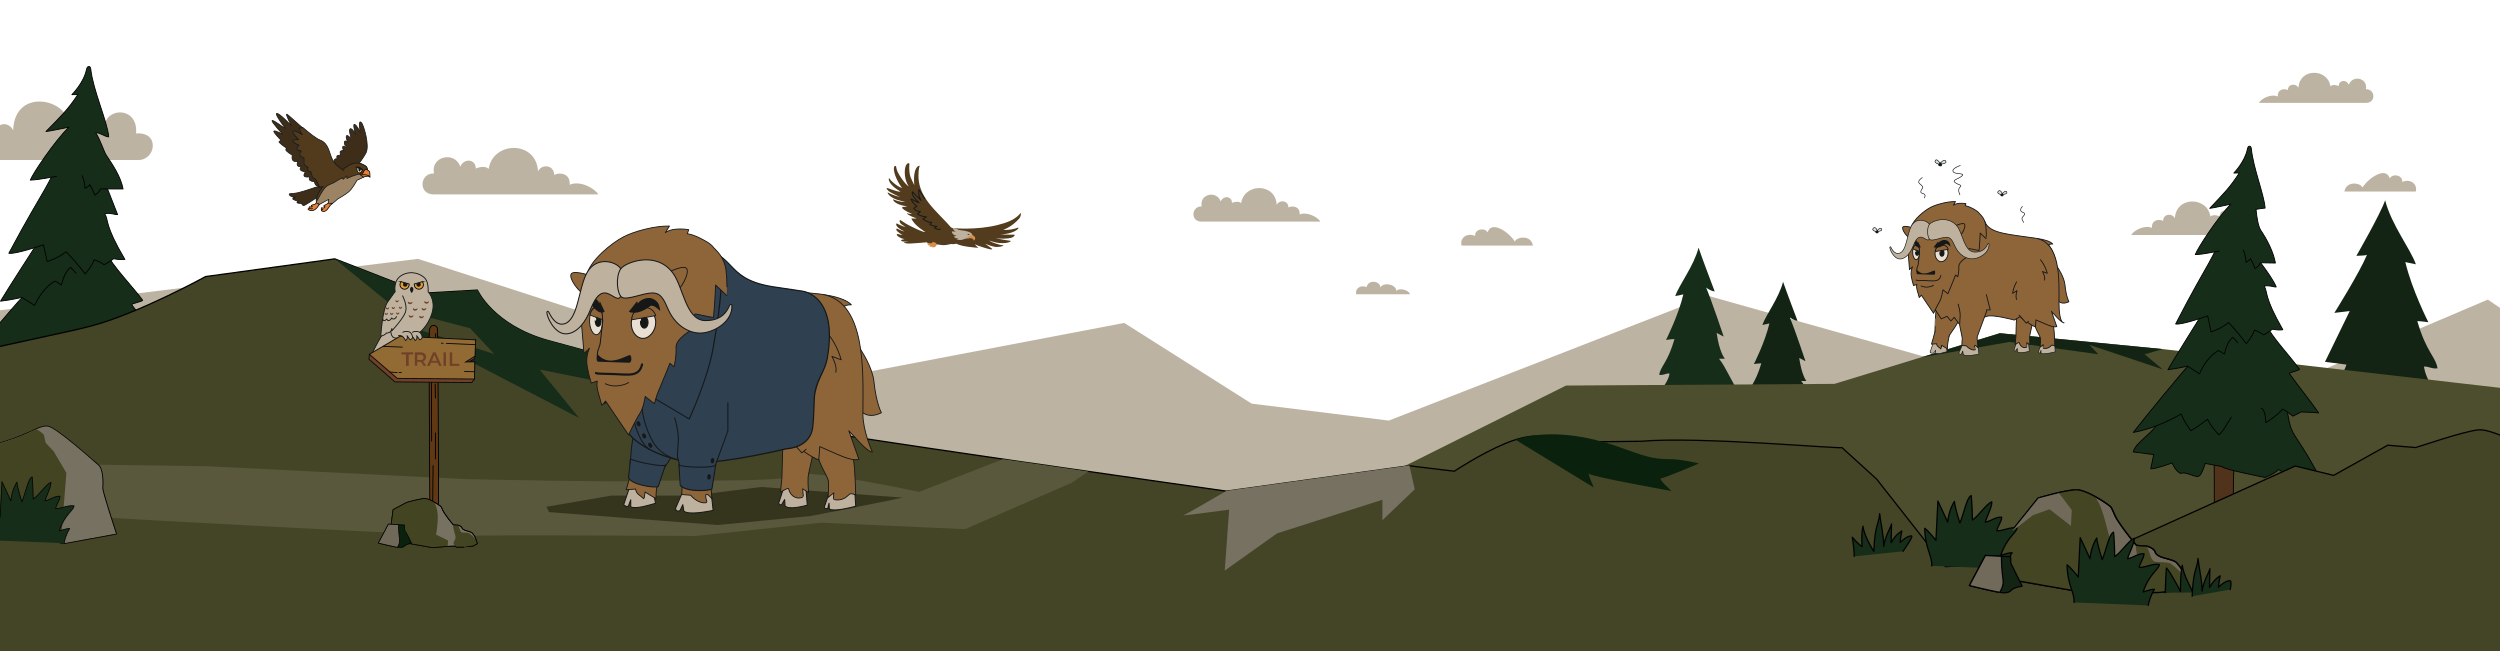 <svg viewBox="0 0 1920 500" version="1.1" xmlns="http://www.w3.org/2000/svg" id="Layer_1">
  
  <defs>
    <style>
      .st0 {
        fill: #767061;
      }

      .st0, .st1, .st2 {
        display: none;
      }

      .st3, .st4, .st5, .st6, .st7, .st1, .st2, .st8, .st9, .st10, .st11, .st12, .st13, .st14, .st15, .st16, .st17, .st18, .st19, .st20, .st21, .st22, .st23, .st24, .st25, .st26, .st27, .st28, .st29, .st30, .st31, .st32, .st33, .st34, .st35, .st36, .st37, .st38, .st39 {
        stroke-linecap: round;
        stroke-linejoin: round;
      }

      .st3, .st8, .st9, .st10, .st12, .st13, .st14, .st40, .st18, .st19, .st23, .st24, .st25, .st26, .st27, .st29, .st30, .st31, .st32, .st36, .st37 {
        stroke: #161818;
      }

      .st3, .st41, .st36, .st37 {
        fill: #e9dfd3;
      }

      .st3, .st32 {
        stroke-width: .7px;
      }

      .st4, .st5 {
        fill: #51331b;
      }

      .st4, .st5, .st7, .st42, .st1, .st2, .st11, .st17, .st33, .st35, .st39 {
        stroke: #020202;
      }

      .st4, .st1, .st33 {
        stroke-width: .7px;
      }

      .st5, .st2, .st39 {
        stroke-width: .7px;
      }

      .st43 {
        fill: #010101;
      }

      .st6 {
        fill: #706959;
      }

      .st6, .st15, .st16, .st20, .st21, .st34 {
        stroke: #010101;
      }

      .st6, .st15, .st16, .st21, .st34 {
        stroke-width: .6px;
      }

      .st7, .st11, .st12, .st17, .st19, .st20, .st35 {
        stroke-width: 1px;
      }

      .st7, .st44 {
        fill: #716a5a;
      }

      .st45 {
        fill: #613814;
      }

      .st42, .st8, .st14, .st46, .st47, .st18, .st38 {
        stroke-width: .6px;
      }

      .st42, .st40, .st46, .st47, .st48, .st49, .st50, .st51 {
        stroke-miterlimit: 10;
      }

      .st42, .st17, .st21, .st22, .st49, .st28, .st29, .st30, .st31, .st32 {
        fill: none;
      }

      .st52 {
        fill: #523c1d;
      }

      .st1, .st2, .st11, .st53 {
        fill: #132415;
      }

      .st54, .st40 {
        fill: #2f4051;
      }

      .st55 {
        fill: #59583d;
      }

      .st8 {
        fill: #9b8364;
      }

      .st56 {
        fill: #4d4e2d;
      }

      .st9, .st10, .st12, .st57 {
        fill: #161818;
      }

      .st9, .st40, .st26, .st30, .st36 {
        stroke-width: .8px;
      }

      .st10 {
        stroke-width: .9px;
      }

      .st13 {
        fill: #d7e0e2;
      }

      .st13, .st24, .st31 {
        stroke-width: .5px;
      }

      .st14 {
        fill: #3d2d19;
      }

      .st58 {
        fill: #444523;
      }

      .st59, .st16 {
        fill: #777162;
      }

      .st46, .st48, .st38 {
        stroke: #0a0802;
      }

      .st46, .st38 {
        fill: #e57f38;
      }

      .st47 {
        fill: #fae1bd;
      }

      .st47, .st49, .st50, .st51 {
        stroke: #0a0a0a;
      }

      .st15, .st60, .st33, .st35, .st39 {
        fill: #162d1a;
      }

      .st48 {
        fill: #e29d39;
      }

      .st48, .st22, .st49, .st23, .st50, .st51 {
        stroke-width: .7px;
      }

      .st61, .st34 {
        fill: #09210d;
      }

      .st62 {
        fill: #bdb3a3;
      }

      .st63, .st50 {
        fill: #704028;
      }

      .st18, .st19 {
        fill: #523b1c;
      }

      .st20 {
        fill: #444526;
      }

      .st22 {
        stroke: #000;
      }

      .st64 {
        fill: #35351e;
      }

      .st65 {
        fill: #434421;
      }

      .st23, .st24, .st25, .st26 {
        fill: #beb19e;
      }

      .st25 {
        stroke-width: .8px;
      }

      .st27 {
        fill: #8e6539;
        stroke-width: .7px;
      }

      .st28 {
        stroke: #171919;
        stroke-width: .8px;
      }

      .st51 {
        fill: #916b33;
      }

      .st66 {
        fill: #d68e4a;
      }

      .st29 {
        stroke-width: 1.7px;
      }

      .st67 {
        fill: #beb19f;
      }

      .st68 {
        fill: #0f0f0f;
      }

      .st37 {
        stroke-width: .7px;
      }
    </style>
  </defs>
  <rect height="414.1" width="2020.7" y="-16.7" x="-112" class="st0" id="DARK"></rect>
  <polygon points="2119.6 370.8 1910.6 230.1 1745.5 300.4 1520.2 285.8 1312.2 227.3 1066.6 323 961.3 310 863.4 248 618.1 294.8 321 198.8 -210.5 264.2 -205.6 392.3 1472.2 381.4 2230.7 482.1 2119.6 370.8" class="st62" id="MOUNTAIN"></polygon>
  <path d="M1636.8,180.5h91.3c8.6,0,7.9-11.8-.2-11.7,2-9.5-11.5-12.6-14.6-3.8-2.3-5.1-8.8-3.8-8.6,1.1-1.8-.7-5.1-1.6-7.1.2-2.3-15.5-26.4-15.8-27.3,1.3-2.2-4.2-9-3.4-9,2-3.3-1.6-9.1-.7-8.6,5.4-5.4-2.4-13.6,1.6-15.9,5.4Z" class="st62"></path>
  <path d="M1735,79h82.2c7.8,0,7.1-10.7-.2-10.5,1.8-8.6-10.3-11.3-13.1-3.4-2.1-4.6-7.9-3.4-7.7,1-1.6-.7-4.6-1.5-6.4.2-2.1-13.9-23.8-14.2-24.6,1.1-2-3.7-8.1-3.1-8.1,1.8-2.9-1.5-8.2-.7-7.7,4.9-5-2.2-12.4,1.3-14.5,4.8Z" class="st62"></path>
  <path d="M1014,170.2h-91.3c-8.6,0-7.9-11.8.2-11.7-2-9.5,11.5-12.6,14.6-3.8,2.3-5.1,8.8-3.8,8.6,1.1,1.8-.7,5.1-1.6,7.1.2,2.3-15.5,26.4-15.8,27.3,1.3,2.2-4.2,9-3.4,9,2,3.3-1.6,9.1-.7,8.6,5.4,5.3-2.3,13.6,1.7,15.9,5.4Z" class="st62"></path>
  <path d="M459.6,149.3h-126.6c-11.9,0-10.9-16.4.3-16.1-2.8-13.1,15.9-17.5,20.2-5.3,3.3-7.1,12.1-5.3,11.9,1.5,2.5-1,7.1-2.3,9.9.3,3.3-21.5,36.6-22,37.9,1.8,3-5.9,12.4-4.8,12.4,2.8,4.5-2.3,12.6-1,11.9,7.6,7.5-3.4,18.8,2.2,22.1,7.5Z" class="st62"></path>
  <path d="M1122.5,188.6h54.8c-1.5-8.6-12.6-6.7-13.9-3.1-4.6-7.4-18.2-16.5-20.9-7-2.3-4.1-10.1-2.6-9.6,2.7-6.4-2.8-12.1,1.8-10.4,7.4Z" class="st62"></path>
  <path d="M1041.6,226h41.3c-1.4-4-9.5-5-10.5-2.3.3-5.1-9.6-7.5-12.4-2.9.5-4.6-8.8-6.9-10.5-.3-4.7-2.1-9.1,1.4-7.9,5.5Z" class="st62"></path>
  <path d="M1855.3,147.1h-54.8c1.5-8.6,12.6-6.7,13.9-3.1,4.6-7.4,18.2-16.5,20.9-7,2.3-4.1,10.1-2.6,9.6,2.7,6.3-2.8,12,1.8,10.4,7.4Z" class="st62"></path>
  <path d="M-46,122.9H106.3c13.4,0,16.7-21.9-1.8-20.4,1.8-20.8-23-20.4-24.4-5.4-2.5-10.9-16-7-13.5,1.8-3.6-6.2-8.8-9.1-13.5-1.8.4-21.2-41.9-30.6-43,2.9-4.7-8.8-16-4-13.5,5.1-4.3-5.9-17.5-2.2-14.6,8.8-9.4-6.3-26.1,2.8-27.9,9Z" class="st62"></path>
  <path d="M1348.2,338.4h-8.3c3.3,10.8,9,13.4,21.6,25.9-5.6,1.3-14,.8-14,.8.7,3.8,13.5,16.1,19.5,21-2.4,1.6-13.1,1.2-13.1,1.2l5.9,5.7c-13.6.1-40.5-10.8-41.2-15.7-.1,2.4-2.2,6.2-2.2,6.2l-4.1-4-1.7,4.6-7.6-7.8-2.1,6.7s-3.2-3.7-7.1-5.9c-1.2,2.5-2.4,6.2-3.2,7.5-2.2-1.5-5.2-5.7-7.1-6.1-1.9-.3-19.6,10.8-24.8,9.9,1.1-3.3,9.8-14.1,13.5-21.8-4.2,1.7-8.6,1.5-8.6,1.5.7-4,13.6-14.7,17.4-28.4-2.9,2-6.2,2.4-8,2.2,1.2-2,3.4-7.2,3.8-8.7-3.3,2-9.8,3.4-12.8,2.9,9.2-7.6,15.2-15.3,22.2-34.8-4.5.7-7.9,5.6-13.5,4.6.8-5.7,8.4-10.9,9.5-19.1-3.6,0-4.1,1.5-7.9,1.1.9-6.6,6.6-9.5,11.7-27.5-3.2.1-6.5.7-6.5.7,0,0,9.6-19,13.3-35-2,.4-6.2,1.3-6.2,1.3,3-8.8,14.3-23.1,17.9-37.2,2.6,7.9,12.4,33.6,12.4,33.6-2.6-.1-6.2-2.5-6.6-3,4.5,10.8,13.5,37.7,13.5,37.7l-5.4-2.8c2.1,15.1,6.3,19.8,6.3,19.8h-4.5c5.6,7,6.6,12.2,18.3,31.2l-8.3.9c.1.1,7.4,14.9,18.1,30.8Z" class="st60" id="_x35_"></path>
  <path d="M1408.3,348.4h-7.4c2.9,9.7,8,11.9,19.3,23.1-5,1.2-12.5.7-12.5.7.6,3.4,12,14.4,17.4,18.7-2.1,1.4-11.7,1.1-11.7,1.1l5.2,5.1c-12.1.1-36-9.7-36.6-14-.1,2.1-2,5.4-2,5.4l-3.7-3.5-1.5,4.1-6.8-6.9-1.9,6s-2.8-3.3-6.4-5.2c-1.1,2.2-2.1,5.4-2.8,6.7-2-1.3-4.6-5.1-6.4-5.3-1.7-.2-17.5,9.7-22.1,8.8.9-2.9,8.7-12.6,12-19.4-3.8,1.5-7.6,1.3-7.6,1.3.6-3.5,12.1-13.1,15.4-25.3-2.6,1.8-5.4,2.1-7.2,2,1.1-1.8,3.1-6.5,3.4-7.8-2.9,1.8-8.7,3.1-11.4,2.6,8.2-6.8,13.5-13.7,19.8-31.1-4,.6-7.1,5-12,4.1.7-5.1,7.5-9.8,8.5-17-3.2,0-3.7,1.3-7.1.9.8-5.9,5.9-8.5,10.5-24.5-2.8.1-5.7.6-5.7.6,0,0,8.6-16.9,11.9-31.2-1.8.4-5.4,1.2-5.4,1.2,2.7-7.9,12.7-20.6,15.9-33.2,2.4,7.1,11.1,30,11.1,30-2.4-.1-5.4-2.2-5.9-2.7,4,9.7,12,33.7,12,33.7l-4.8-2.5c1.9,13.4,5.5,17.7,5.5,17.7h-4c5,6.3,5.9,10.9,16.3,27.7l-7.4.8c0-.1,6.5,13.1,15.9,27.3Z" class="st53" data-name="_x35_" id="_x35_1"></path>
  <path d="M1774.1,349.5l10.9-.2c-4.4,14.4-11.8,17.9-28.5,34.4,7.4,1.7,18.6,1,18.6,1-.9,5.1-17.9,21.4-25.7,27.7,3.1,2.1,17.2,1.6,17.2,1.6l-7.8,7.6c18,.2,53.5-14.3,54.4-20.8.2,3.1,3,8.1,3,8.1l5.4-5.2,2.3,6.2,10.1-10.2,2.8,8.8s4.2-4.9,9.4-7.8c1.6,3.3,3.1,8.1,4.2,9.9,3-1.9,6.9-7.6,9.4-8,2.4-.3,25.9,14.3,32.8,13-1.4-4.4-12.9-18.7-17.9-28.7,5.6,2.3,11.3,1.9,11.3,1.9-.9-5.2-18-19.4-22.9-37.5,3.8,2.6,8.1,3.1,10.6,3-1.6-2.6-4.5-9.5-5.1-11.5,4.4,2.6,12.9,4.5,16.9,3.8-12.2-10.1-18.3-11.1-27.4-36.8,6,.9,9,4.6,16.4,3.4-1-7.6-11.5-21-12.9-31.7,4.7,0,5.4,1.9,10.4,1.4-1.2-8.7-8.7-12.5-15.5-36.3,4.2.2,8.5.9,8.5.9,0,0-12.7-25-17.7-46.2,2.6.5,8.1,1.7,8.1,1.7-4-11.6-18.9-30.5-23.6-49.2-3.5,10.4-22.1,42.7-22.1,42.7,3.5-.2,7.6-.2,8.2-.9-6,14.3-25.1,44.7-25.1,44.7l11.8-1.4-19,39,16.4,2.1s.5,2.5-15,27.5l10.9,1.2c-.2.1-9.7,19.7-23.8,40.8Z" class="st53" id="TREE"></path>
  <polygon points="-210.5 264.2 81.7 305.6 482.2 300.4 700.1 362 878.2 375.9 1037.5 378.5 1202.7 296.1 1408.9 294.8 1535.9 255.9 1661 268.1 2104.3 319 2326.4 510.5 -201.1 507.2 -210.5 264.2" class="st56"></polygon>
  <polygon points="1661 283.7 1604.8 264.9 1611.5 272.1 1543.3 262.6 1475 274.6 1535.9 255.9 1661 268.1 1647.1 272.1 1661 283.7" class="st53"></polygon>
  <path d="M1725.8,334.4s76.3,82.7,81.6,91.2c-40.1-1.2-56.3-8.5-72-16.5,0,0,.6,3.6.9,6.9-11.1,1.2-32.8.9-36.6.9-1.5-.7-5.1-2.2-10.4.1l-8.4-6.1-2,5.4s-33.1-.3-52.6,3.5c20.4-31.5,23.7-37.8,29.8-59.5l22.7-29.9" class="st1"></path>
  <path d="M1700.5,352.6l.2,57,16.6,20c-.2-25.3-3.5-25.3-1.5-77.5-10.9-1-15.3.5-15.3.5Z" class="st4"></path>
  <path d="M1764.3,389.8l7.6,6.8,6.3-4.1s13.1,1.6,23,1.7c-30.6-32.4-33.5-36.1-36.8-52.5,0,0-40.6-26.9-41.2-25.4s-27.9,37.9-33.2,42.1c13-2.4,20.6-4.4,20.6-4.4l2.2,6,18.1-3.7" class="st1"></path>
  <path d="M1706.4,358.3c1.3,2.2,33.1,8.4,33.1,8.4,0,0,6.3-2.2,10.5-6.1,2.6,1.2,14,10.2,14,10.2,0,0,10.4-8.8,14.6-9.7-17.5-31.7-18.7-24.3-22-45.5-3.3-21.2-78.1-17.2-96.2-4.8,3.5,18.1-20.4,26.8-22,36.3l15.7,2s-1.2,5.2-2.3,10.9c4.4.1,16.4-4.5,16.4-4.5,0,0,2.8,7,6.8,8.1,3.7-2,12.9,4.6,14.2,1.5,1.5,0,4.4-9.2,4.4-9.2l12.7,2.4Z" class="st33"></path>
  <path d="M1713.7,320.4c-3.1,4.2-6,10.9-9.6,13.5-6-6.1-8.7-11.9-8.7-11.9-6.9,5.4-12.8,8.8-12.8,8.8,0,0-6-8.1-7.4-12.9-10.9,6.2-23.9,11.9-36.8,14.2,7.3-9.5,37.1-45.9,41.9-50.8,4.7-4.9,24.1-34.3,24.1-34.3,0,0,32.2-13.9,36.5,2.6,1.7,6.8,19.6,25.9,25,33.9.7,1-8.3,2.5-7.6,3.5,7.5,10.5,16.3,21.2,22.4,30.1-6.3-.6-13.5-.7-13.5-.7l-6.2,3.2s-6-4.8-8-5.4c-4.4,5.4-12.9,10.4-12.9,10.4-.2-8.7-2.2-10.6-3.5-11.1" class="st33"></path>
  <path d="M1730.1,236.5l-37,1.7s-24.8,39.5-28.1,45.7c7.9-1,15.1-2.7,15.1-2.7l9.1,5.9c5.1-11.9,12.3-16.7,14.6-17.9,2.2,1.1,4.5,2.8,4.5,2.8,1.5-6.4,3.5-10.8,6.6-12.9,2.3,2.7,3.7,4.1,3.7,4.1" class="st33"></path>
  <path d="M1706.4,177.3c-5.5,21.4-9.5,21-35.5,71.5,4.5,1,24.6-6.2,24.6-6.2l2.6,12.3s7.6-2.3,13.5-7.2c7.4,7.8,13.5,16.2,13.5,16.2,0,0,4.6-5.1,6.3-10.3,3.7,1,7.1,3.6,7.1,3.6,0,0,3.6-2,6.8-4.4,3.3.7,6.2.8,7.9.4-14.8-25.8-11.3-28.4-14.3-33.5,4.4-.8,7,.8,9.2.7-3.6-9.3-20.8-29.7-20.8-29.7" class="st33"></path>
  <path d="M1722.9,192.1c1.9,4.1,2.1,9.3,2.1,9.3,0,0,3.2-1.7,3.3-2.8,1.9,3.1,3.6,7.7,3.6,7.7,0,0,3.4-2,3.9-4.5,2.3,0,11.7.2,11.7.2-1.5-8.5-6.4-18-11.1-24.9-1.9-2.8-3-8.6-3.8-16.3,2.2-.5,5-.8,7-1-.9-10.9-9.1-30.6-10.6-45.7-.2-2.3-2.4-2.8-3,.4-1.8,9.6-10.4,18.4-10.4,18.4,0,0,3.8-.1,4.2-.1-7.3,11.4-12.1,15.9-22.7,27.2,1.9-.1,16.1-3.2,16.1-3.2-10.4,10.7-25.5,33.9-27.2,38.7,6.9-.1,16.2-2.6,18.5-2.7" class="st33"></path>
  <path d="M-83.1,276.4h8.5c-3.4,11.1-9.2,13.7-22.2,26.6,5.7,1.4,14.3.8,14.3.8-.6,3.9-13.7,16.4-19.9,21.4,2.4,1.6,13.4,1.2,13.4,1.2l-6.1,5.9c13.9.1,41.5-11.1,42.2-16.1.1,2.4,2.3,6.3,2.3,6.3l4.2-4.1,1.8,4.7,7.8-7.8,2.2,6.9s3.3-3.8,7.3-6.1c1.2,2.6,2.4,6.3,3.3,7.7,2.3-1.5,5.3-5.9,7.3-6.2,1.9-.3,20.1,11.1,25.4,10.1-1.1-3.3-10-14.4-13.8-22.3,4.3,1.8,8.8,1.5,8.8,1.5-.7-4.1-13.9-15-17.8-29.2,3,2,6.3,2.4,8.2,2.3-1.2-2-3.5-7.4-3.9-8.9,3.4,2,10,3.5,13.1,3-9.5-7.8-15.6-15.7-22.7-35.7,4.6.7,8.1,5.7,13.8,4.7-.8-5.9-8.6-11.2-9.7-19.6,3.7,0,4.2,1.5,8.1,1.1-.9-6.7-6.7-9.7-12-28.1,3.3.1,6.6.7,6.6.7,0,0-9.9-19.5-13.7-35.8,2,.4,6.3,1.4,6.3,1.4-3.1-9.1-14.6-23.7-18.4-38.2-2.7,8.1-12.7,34.5-12.7,34.5,2.7-.1,6.3-2.6,6.7-3.1-4.6,11.1-13.8,38.7-13.8,38.7l5.6-2.8c-2.2,15.4-6.5,20.3-6.5,20.3h4.6c-5.7,7.2-6.7,12.5-18.8,31.9l8.5.9c0-.1-7.4,15-18.4,31.4Z" class="st60" id="_x31_"></path>
  <path d="M66.3,284s82.6,86.6,88.4,95.5c-43.5-1.2-60.9-8.9-78-17.4,0,0,.6,3.8,1,7.3-12,1.2-35.5.9-39.6.9-1.6-.8-5.6-2.3-11.2.2l-9-6.3-2.2,5.6s-35.9-.3-56.9,3.7c22.1-33,25.6-39.6,32.3-62.3l24.5-31.3" class="st2"></path>
  <path d="M38.9,303l.2,59.7,20.7.5c-.2-26.5-6.5-6-4.2-60.6-11.8-1.1-16.6.4-16.6.4Z" class="st5"></path>
  <path d="M108.1,342l8.2,7.1,6.9-4.3s14.2,1.7,24.8,1.8c-33.1-33.9-36.3-37.7-39.8-55,0,0-44-28.2-44.6-26.6s-30.3,39.6-36,44.1c14.1-2.5,22.3-4.6,22.3-4.6l2.4,6.3,19.6-3.9" class="st2"></path>
  <path d="M45.3,309c1.4,2.3,35.8,8.8,35.8,8.8,0,0,6.8-2.3,11.4-6.4,2.8,1.2,12.8,4,16.2-.3,2.2,2.7,10.2,1.8,14.8.9-18.9-33.2-20.3-25.5-23.8-47.6-3.6-22.1-84.6-18.2-104.2-5,3.8,18.9-6.9,23.5-8.6,33.5l10.6-1.8s-29.3,48.6-30.5,54.7c4.8.2,17.9-4.7,17.9-4.7,0,0,22.3-27.4,26.5-26.2,4-2.1,14,4.8,15.4,1.6,1.6,0,4.8-9.6,4.8-9.6l13.5,2.2Z" class="st39"></path>
  <path d="M53.2,269.3c-3.4,4.4-6.5,11.4-10.4,14.1-6.5-6.3-9.4-12.4-9.4-12.4-7.5,5.6-13.8,9.2-13.8,9.2,0,0-6.5-8.5-8-13.5-11.8,6.5-25.8,12.4-39.8,14.9,7.9-10,40.1-48,45.3-53.3,5.1-5.1,26-36,26-36,0,0,34.9-14.6,39.4,2.7,1.9,7.1,21.2,27.2,27,35.5.7,1-9,2.6-8.3,3.6,8.1,11,17.7,22.2,24.3,31.5-6.9-.6-14.6-.8-14.6-.8l-6.7,3.3s-6.5-5-8.6-5.6c-4.8,5.6-14,10.9-14,10.9-.2-9.1-2.4-11.1-3.8-11.7" class="st39"></path>
  <path d="M71,181.5l-40.1,1.9S4.1,224.8.4,231.3c8.6-1,16.4-2.9,16.4-2.9l9.8,6.2c5.5-12.4,13.4-17.6,15.7-18.7,2.4,1.1,4.9,3,4.9,3,1.6-6.7,3.8-11.3,7.2-13.5,2.5,2.9,4,4.3,4,4.3" class="st39"></path>
  <path d="M45.3,119.5c-6.1,22.4-10.2,22-38.5,75,4.9,1,26.6-6.5,26.6-6.5l2.8,12.9s8.2-2.4,14.6-7.6c8,8.2,14.6,17,14.6,17,0,0,5-5.3,6.9-10.8,4,1.1,7.7,3.8,7.7,3.8,0,0,3.9-2.1,7.3-4.6,3.6.7,6.7.8,8.6.5-16-27-12.2-29.8-15.5-35.1,4.8-.8,7.6.8,9.9.7-3.9-9.7-12.8-32.8-12.8-32.8" class="st39"></path>
  <path d="M63.1,135c2.1,4.3,2.2,9.7,2.2,9.7,0,0,3.4-1.8,3.6-3,2.1,3.2,3.9,8.1,3.9,8.1,0,0,3.7-2.1,4.2-4.7h17.5c-1.6-8.9-7.7-18.3-12.7-25.6-2-2.9-4-10.4-8.2-17.5,2.4-.6,7.8,3.4,9.9,3.1-.9-11.4-12.2-36.2-13.8-52.1-.2-2.4-2.6-3-3.3.5-2,10.1-11.2,19.2-11.2,19.2,0,0,4.1-.1,4.6-.1-7.9,12-13.1,16.7-24.5,28.4,2.1-.1,17.5-3.3,17.5-3.3-11.2,11.2-27.6,35.5-29.5,40.6,7.5-.2,17.6-2.7,20-2.8" class="st39"></path>
  <path d="M2023.9,510l38.3-122.2-82.5-39.5-28.9.8s-35.4-20-47.1-19c-11.6,1-47.6,13.6-48.6,13.6s-21.3-1.8-21.3-1.8l-41.6,23.2-29.4-7.2-124.1,56s1.1,41.5-41.5,29.9c-42.6-11.6-61.5-11-61.5-11l-41.6,2.4-52.8-67.2-26.7-24.3c.9,1.4-109.5-8.7-154.3-4.8-1.6.1-53.8.6-55.4.4-13-2.3-23.3-9.4-48.9,1.3-19.3,8.1-39.1,21.3-39.1,21.3l-34.7-4.2-140.4,19.5s-318-44.9-354.4-52.9c-36.4-8-123.6-51.1-123.6-51.1l-42.6-11.6c-42.5-11.7-54.6-38.8-54.6-38.8l-41.6,2.4-67.9-26.4-99.2,13.6s-51.9,28.6-88.4,38.1c-5,1.3-9.7,2.4-14,3.4-63.2,13.5-153.2,34.3-153.2,34.3l-162.6,36,58.9,183" class="st20"></path>
  <path d="M1164,337.8l60,36.6s-5.4-12.7-3.6-10.5,63.4,13.2,63.4,13.2c0,0-10.9-9.6-8-9.8s29.1-11.4,29.1-11.4c0,0-13.9-3.3-22.9-3.3-13.5,0-18.7-2.3-40.4-9.9-49.3-17.2-77.6-4.9-77.6-4.9Z" class="st61"></path>
  <path d="M360.8,251.9l18.8,20-78-25.2,143.2,74.3-30.4-37.2,45.6,9.2s76,41.2,101.3,42c12.8.4,30.3-4.4,44.5-9.3-6.4.1-12.5-.3-18.2-1.5-36.4-8-123.6-51.1-123.6-51.1l-42.6-11.6c-42.6-11.5-54.7-38.6-54.7-38.6l-41.6,2.4-67.9-26.4,47.1,38.3,56.3,14.8Z" class="st60"></path>
  <path d="M1086.5,375.8l-24.8,23.7v-15.7l-80.9,25.8-40.2,28.6,3.4-46.8s-37.6,5.1-35.1,4.3,33.1-18.8,33.1-18.8l140.4-19.5,4.1,18.3Z" class="st59" id="MW_x5F_F"></path>
  <path d="M1673.7,453.3s3.1-1.9,6.7-3.6c-1.8-5.5-4.5-12-4.5-12,0,0-3.4-5.2-5.3-6.4-1.9-1.1-8.6-2.8-9.9-3.2-1.3-.4-5-1.8-5.6-4.3s-5.9-4.5-7.1-4.5c-4.5.1-7.3-.6-7.3-.6,0,0-7.2-8.2-14.2-18.8-3.8-5.9-3.8-9.5-6.3-11.4-4.4-3.4-17.6-11.9-24.8-12.3-7.3-.5-30.1,6.3-30.1,6.3l-34.1,42.4,5,18.9,70.9,12.4,24.5-2.1,11.3-.5,2.9,1.6,12.3-.2,15.5-1.5Z" class="st7"></path>
  <path d="M1673.7,453.3s3.1-1.9,6.7-3.6c-1.8-5.5-6.6-11.1-6.6-11.1,0,0-5-4.8-7-5.9-1.9-1.1-10.6-.9-12-1.4-1.3-.4-3-2.8-3.6-5.3s-2.2-6.8-3.4-6.8c-4.5.1-7.3-.6-7.3-.6-.9,5.9,4.3,17.7,4,21.2-.2,2.2-3.7,8.6-3.7,8.6l2.1,5.1,2.9,1.6,12.3-.2,15.5-1.6Z" class="st58"></path>
  <path d="M1632.2,444.5s-1.7-7.7-5.6-9.4c-10.2-31.9-9.9-42.9-17.9-54-4.6-2.6-9.8-4.7-13.3-4.9-7.3-.5-30.1,6.3-30.1,6.3l-38.4,47.7,9.4,13.5,70.9,12.4,24.5-2.1.5-9.5Z" class="st58"></path>
  <path d="M1673.7,453.3s3.1-1.9,6.7-3.6c-1.8-5.5-4.5-12-4.5-12,0,0-3.4-5.2-5.3-6.4-1.9-1.1-8.6-2.8-9.9-3.2-1.3-.4-5-1.8-5.6-4.3s-5.9-4.5-7.1-4.5c-4.5.1-7.3-.6-7.3-.6,0,0-7.2-8.2-14.2-18.8-3.8-5.9-3.8-9.5-6.3-11.4-4.4-3.4-17.6-11.9-24.8-12.3-7.3-.5-30.1,6.3-30.1,6.3l-38.3,47.8,9.4,13.5,70.9,12.4,24.5-2.1,11.3-.5,2.9,1.6,12.3-.2,15.4-1.6Z" class="st17"></path>
  <path d="M1483.6,434.6c.3-8.4-5.1-13-5.4-28.9,3.3,2.5,8.6,9.3,8.6,9.3l1.5-30.2c3,6.2,7.5,16.2,7.5,16.2,1-9.9,5.2-15.9,5.2-15.9.5,5.5,4.2,16.6,4.2,16.6,3.5-8.4,5.2-19.5,8.7-21.1.7,6.2.9,18.8.9,18.8,5.2-3.5,10.4-12.1,14.9-14,.3,4-4.3,12.2-5,15.6,4.3-.7,8.1-4.2,12.6-3.8-.1,3.8-3.8,8-3.6,10.5,5.7-.1,9.8-3.1,15.4-2.3-.7,4.3-7.7,7-12.5,21.1,3.4-1,7-2.2,8.7-2-2.4,3.7-4.3,9.5-4.8,12.4" class="st35"></path>
  <path d="M1512.5,449.7l12.2-23.1,19.4,1,.2,5,8.7,17.6s-6.3.8-8.4,3.1c-2.1,2.3-5.2,2.3-11.2,1.3-6-1.2-20.9-4.9-20.9-4.9Z" class="st11"></path>
  <path d="M1512.5,449.7s14.9,3.7,21,4.8c.8.2,1.6.3,2.4.4,4.9-9.2,1.3-7.3,1.2-27.7l-12.3-.6-12.3,23.1Z" class="st7"></path>
  <path d="M1662.9,455.2c.2-5.9.7-19.6,1-19,4.4,5.4,10.7,18,10.7,18,0,0-.1-14.9,1.4-20.1.8,7.9,7.4,18.2,8,21" class="st35"></path>
  <path d="M1683.6,457.9c.8-20.9,3.6-19.6,4.5-29,.9,8.5,3,16,3.1,25.1,1.3-8.5,5-13.4,6-17.2-.2,5.3-.3,14.4-.3,14.4,3.4-6,6.5-7.9,8.2-9-1,4.5-1.3,8.8-1.3,8.8,0,0,5.2-5.3,8.8-5,1.7.2.2,6.8.2,6.8" class="st35"></path>
  <path d="M1592.9,462.7c.3-8.4-5.1-13-5.4-28.9,3.3,2.5,8.6,9.3,8.6,9.3l1.5-30.2c3,6.2,7.5,16.2,7.5,16.2,1-9.9,5.2-15.9,5.2-15.9.5,5.5,4.2,16.6,4.2,16.6,3.5-8.4,5.2-19.5,8.7-21.1.7,6.2.9,18.8.9,18.8,5.2-3.5,10.4-12.1,14.9-14,.3,4-4.3,12.2-5,15.6,4.3-.7,8.1-4.2,12.6-3.8-.1,3.8-3.8,8-3.6,10.5,5.7-.1,9.8-3.1,15.4-2.3-.7,4.3-7.7,7-12.5,21.1,3.4-1,7-2.2,8.7-2-2.4,3.7-4.3,9.5-4.8,12.4" class="st35"></path>
  <polygon points="1590.5 403.9 1574 391.1 1561.2 395.7 1545.3 408 1565.6 382.8 1581.4 378.8 1591.1 391.7 1590.5 403.9" class="st44"></polygon>
  <path d="M1424,427.3c.2-5.9-1.7-15.3-1.4-14.7,4.4,5.4,7.5,7.2,7.5,7.2,0,0-.8-10.5.7-15.7.8,7.9,8.3,19.4,8.3,19.4.8-20.9,3.6-19.6,4.5-29,.9,8.5,3,16,3.1,25.1,1.3-8.5,5-13.4,6-17.2-.2,5.3-.3,14.4-.3,14.4,3.4-6,6.5-7.9,8.2-9-1,4.5-1.3,8.8-1.3,8.8,0,0,5.2-5.3,8.8-5,1.7.2-6.6,11.8-6.6,11.8" class="st35"></path>
  <path d="M821.8,371.3l-80.7,35.1-110.1-5-96.6,10.2s-170.3-1-173.4,0-270.2-13.2-281.4-14.3c-11.1-1.1-278.9,6-278.9,6l-28.2-50.6,387.2,5.4,198.5,9.9s125.6,2.6,131,1.4,112.6,1.8,121.8-4.2c9.2-6.1,94.8,12.6,94.8,12.6l64.6-25.2,65.5,9.5-14,9.4Z" class="st55"></path>
  <path d="M469.5,380.6h62.4l52.7-6.6,108.9,8.2s-69.9,14.1-71,14.1-70.2,6.9-71.3,6.9-129.5-9.9-129.5-9.9l-2.1-4.1,49.9-8.6Z" class="st64"></path>
  <path d="M618.8,373.2l1.2,14.8c-3.2.8-14,3.7-17.1.6l-.3-4.9-2.2,3.7c-.6.8-1.9.3-2.4-1l6.6-20,14.3,6.8Z" class="st26"></path>
  <path d="M615.8,311.3c7.7-.8,10.7,10.2,10.7,19.4-.3,14.9-5.7,31.4-5.9,36.2-.2,5.5.4,11.4.4,11.4l-4.6-2.9s.7,6.4.5,6.3c-.1-.1-4.7,2.7-8.9-1.7-2.4-2.6-2-4.9-2.7-4.9-1-.1-5.9,2.9-5.9,2.9l1.1-11.1.5-18.4c.4-18.2,4.2-36.1,14.7-37.1Z" class="st27"></path>
  <path d="M656.5,377.1l.7,11.7c-3.3.9-16.8,4.4-20.3,2.1l-.2-4.4-1,4.1c-1,.1-2.4.2-2.7-1.1l5.9-17,17.7,4.6Z" class="st26"></path>
  <path d="M637.9,325.9c-9.1.1-12,9.4-11.5,16.9,1.1,12.3,9.4,22.8,9.8,26.7.5,4.5-.3,12.6-.3,12.6l4.5-3.6s-.5,5.2-.3,5.1c.1-.1,5.7,1.8,10.3-2.3,2.7-2.4,2.3-2,3.1-2.1,1.2-.2,3.7,1,3.7,1,0,0-.4-20.2-1.9-28.4-2.6-15-5.1-26.1-17.5-25.9Z" class="st27"></path>
  <path d="M501,374.7l2.5,11.8c-3.5,1-15.4,4.9-19.1,2.7v-5.3l-1.8,4.8c-1.5.9-3.4-.7-3.6-1.2l5.7-16.8,16.2,4Z" class="st26"></path>
  <path d="M501.9,346.5c8,5.6,3.3,23.6,2.6,27.3-.8,4.3-.7,9.2-.7,9.2l-8.4-5.1s-.7,5.5-.9,5.3c-.1-.1-1.8-1.8-3.7-3.1-2.6-1.8-2.6-4.5-2.6-4.5l-7.3.5,2.5-8.5,3.2-11.7c1.6-8.9,9-13.9,15.2-9.4Z" class="st27"></path>
  <path d="M486.7,315.2c1.3,11.2.1,16.6.1,16.6l-1.7,11-1.3,13.9c7.4,3.5,16.3,4.8,25.2,4.3l17.9-26.5,2.1-23.6" class="st40"></path>
  <path d="M484.3,352.3l-1.6,14.5c2,5.6,20.5,8.2,22.8,6.9l5.5-16.4c-3.3,1.3-23.6-2.7-26.7-4.9Z" class="st40"></path>
  <path d="M661.2,315.9c4.6,4.1,10,3.9,15.7,1.1,0,0-4-7.3-5.7-23.8-1.1-11-9.3-23.5-11.7-26.9-2.1-12.6-6.1-23.1-11.9-30.8,1.6-.5,2.9-1.6,6.2-1.4-3.3-4-13.8-7-21.8-7.8" class="st27"></path>
  <path d="M559.6,204.8c12.5,12.8,29.1,17.4,69.1,20.9,37.3,3.2,34.1,60.4,34,92.3,0,13.3,7.3,29.2,7.3,29.2-4.2,0-15.4-13.8-18.1-16.4l7.7,21.9c-5.6,2.2-18.7-5-30-9.7l-.8,10.1c-3.7-.5-20.6-12.3-21.9-14.7l-8.4,5.1s-45.6,13.9-73.8,9.8c-10.1-1.5-65.4-23.4-59.3-96.3,3.4-42.6,52.4-94.7,94.2-52.1Z" class="st27"></path>
  <path d="M636.2,256.8c7.1,8.6,9.8,19.5,9.8,19.5l-7.1-2.6s4.3,7.4,3,12.2" class="st27"></path>
  <polyline points="605.4 336.2 615.8 347.8 619.1 345" class="st27"></polyline>
  <path d="M535.9,355.5c-3.2,0-6.1-.2-8.3-.6-19.3-3.4-37.4-12.2-45-22-14.2-18.2-25-55.6-16.9-89.5,11.7-48.9,45-54.3,58.8-54.3s22.5,3.2,30.2,8.7c2.4,1.7,4.4,3.8,6.6,6.1,5.7,6.2,12.2,13,32,16.2,5.2.8,22.6,3.4,22.8,3.4.3,0,7.9.7,13.9,8.5,7,9,8.9,23.4,5.6,42.7-.9,5.1-2.6,8.7-4.4,12.4-1.8,3.7-3.6,7.6-5,13.4-.7,3.2-.8,7.3-1,12-.1,4.5-.3,9.7-1,15.7-1.9,16-20.5,16.5-20.6,16.5-.4.2-43.9,10.7-67.6,10.7Z" class="st54"></path>
  <path d="M524.5,189.6c11.9,0,22.9,3.6,29.9,8.6,9.1,6.5,11.5,18,38.6,22.4,5.3.9,22.8,3.4,22.8,3.4,0,0,27.4,2.2,19.2,50.6-1.7,10-6.7,13.9-9.4,25.7-1.4,6.4-.5,15.3-1.9,27.7-1.8,15.8-20.2,16.2-20.2,16.2,0,0-43.7,10.6-67.5,10.6s-6-.2-8.2-.6c-20-3.5-37.4-12.4-44.8-21.8-14.1-18-24.8-55.8-16.8-89.1,9.7-41,35.7-53.9,58.3-53.9M524.5,188.8h0c-13.9,0-47.5,5.3-59.2,54.6-4.6,19.7-2.5,38.4.2,50.6,3.3,15.5,9.5,29.8,16.8,39.1,7.7,9.8,25.9,18.8,45.3,22.1,2.2.4,5,.6,8.4.6,23.2,0,65.5-10,67.7-10.6.7,0,5-.3,9.6-2.2,6.6-2.8,10.5-8,11.3-14.7.7-6.1.8-11.2,1-15.8.1-4.6.2-8.7,1-11.9,1.3-5.7,3.2-9.6,4.9-13.3,1.8-3.8,3.5-7.4,4.4-12.5,3.3-19.5,1.3-33.9-5.7-43-6.1-7.8-13.6-8.6-14.2-8.7-.7-.1-17.7-2.6-22.8-3.4-19.7-3.2-26-10.1-31.8-16.1-2.1-2.2-4.1-4.3-6.6-6.2-7.8-5.3-19.1-8.6-30.4-8.6h0Z" class="st57"></path>
  <path d="M517.8,352.3s-10.6-3-16.2-12.7c-11.8-20.6-8.9-42.1-8.9-42.1" class="st30"></path>
  <ellipse transform="translate(-93.7 232.6) rotate(-24.2)" ry="2.1" rx="1.4" cy="334.4" cx="494.8" class="st57"></ellipse>
  <ellipse transform="translate(-90.2 230.1) rotate(-24.2)" ry="2.1" rx="1.4" cy="325" cx="490.5" class="st57"></ellipse>
  <ellipse transform="translate(-104.1 295.5) rotate(-30)" ry="2.1" rx="1.4" cy="342" cx="499.4" class="st57"></ellipse>
  <path d="M499.1,345.4s-3-2.1-4.7-4.5c-11.7-16.8-9.4-43.3-9.4-43.3" class="st30"></path>
  <path d="M546.1,377.2l1.6,14.8c-4.2.8-18.5,3.7-22.5.6l-.8-5-2.1,4.5c-1.9,1-3.4.1-3.5-1.7l8.7-20,18.7,6.8Z" class="st26"></path>
  <path d="M540.3,317.3c10.9-.9,14,8,14.1,17.1-.1,14.9-9.7,24.2-8.7,36.8.4,5.4,1.1,11.9,1.1,11.9,0,0-3.2-4.1-4.4-3.4-1.3.8.8,6.3.6,6.2s-3.7,1.7-9.6-2.7c-3.4-2.6-2.3-2.9-3.3-2.9-1.5-.1-6.5-.5-6.5-.5l1.2-26.5c.2-18.1.6-34.8,15.4-35.9Z" class="st27"></path>
  <path d="M518.1,320.6c3.1,10.8,2.9,16.4,2.9,16.4l-.8,13.4,2.8,11.6c7.9,2.2,16.1,2,24.7,0l11.3-31.1v-21.8" class="st40"></path>
  <ellipse transform="translate(141.1 862.9) rotate(-84.3)" ry="1.4" rx="2.1" cy="353.5" cx="546.9" class="st57"></ellipse>
  <path d="M537.7,376.8c-3,0-13-.3-15.3-4.3h0c0-.1-.9-15.5-.9-15.5l.6.3c1.7.8,8.7,1.5,15.7,1.5s10-.4,11.1-1.1l.8-.5-2.9,18.3h-.1c-1.1,1-5.2,1.4-9,1.4Z" class="st54"></path>
  <path d="M521.9,357.7c1.9.9,9.3,1.5,15.9,1.5s10-.4,11.3-1.2l-2.7,17.1c-.9.7-4.5,1.2-8.8,1.2-6.1,0-13.2-1.1-14.9-4.1l-.8-14.5M521,356.3v1.4c.1,0,1,14.6,1,14.6v.4c2.5,4.2,12.7,4.5,15.7,4.5s8-.4,9.3-1.4l.2-.2v-.3l2.7-17.1.3-1.8-1.5.9c-.8.5-4.1,1.1-10.9,1.1s-13.9-.6-15.6-1.4l-1.2-.7h0Z" class="st57"></path>
  <ellipse transform="translate(126.4 871.4) rotate(-84.3)" ry="1.4" rx="2.1" cy="365.9" cx="544.2" class="st57"></ellipse>
  <path d="M486.9,296.6l.3-.4c.4-.5,37.8-55.5,41.5-106.4v-.4h.4c1.9.2,18.4,1.8,20.5,4.8,6.3,8.8,5.5,30.9-2.2,73.8-4.2,23.3-17.9,53.1-18,53.4l-.2.4-42.3-25.2Z" class="st54"></path>
  <path d="M529.1,189.8s18.2,1.7,20.2,4.6c6.3,8.8,5.3,31.2-2.2,73.5-4.2,23.6-18,53.3-18,53.3l-41.6-24.7c0-.1,37.9-55.1,41.6-106.7M528.3,188.9v.9c-3.7,50.8-41.2,105.7-41.5,106.2l-.5.7.8.5,41.6,24.7.8.5.4-.8c.1-.3,13.8-30.1,18.1-53.5,7.8-43.1,8.4-65.3,2.1-74.1-2.2-3.1-17.8-4.7-20.8-5h-1Z" class="st57"></path>
  <path d="M464.3,309c0-.5-4.1-46,.6-66.4,4.7-20.1,10-24.2,10.2-24.3l1-.7-.4,1.2c0,.1-1.8,6.1-1.8,10-1.2,59.3,13.1,67.6,13.2,67.7l.8.4-.8.3c-.1.1-14.9,6.3-22.1,12.1l-.6.5v-.8Z" class="st54"></path>
  <path d="M475.4,218.5s-1.8,6.2-1.9,10.1c-1.2,60.5,13.4,68.1,13.4,68.1,0,0-14.9,6.3-22.2,12.2,0,0-4.1-45.7.6-66.3,4.7-20.2,10.1-24.1,10.1-24.1M476.9,216.4l-2,1.5c-.2.2-5.5,4.3-10.3,24.6-4.8,20.4-.7,66.1-.7,66.6v1.6c.1,0,1.3-1,1.3-1,7.2-5.9,21.9-12,22-12.1l1.7-.7-1.6-.8c-.1-.1-14.2-8.5-13-67.3.1-3.8,1.8-9.9,1.8-9.9l.8-2.5h0Z" class="st57"></path>
  <path d="M557.7,208.1c-1.5-11.3-7.9-15.8-9.7-18-1.1-1.6-3.1-3.4-7.5-5.7-3.5-1.9-7.7-4.1-12.6-4.9l1-3.1c-5.2-.9-13.9-1-17.9,2.3l3.1-5.1c-11.5-.2-27.3,4.1-35.4,8.4-8.9,4.6-25.3,17.9-27.8,28.5-12.8,46.5,15.1,77.4,15.1,77.4l15.8,11.9,52.2-58.7,13.9,2.8c.9-6.8,1.7-25,1.7-25l8.6,8.1c0,.1.5-11-.6-18.8Z" class="st27"></path>
  <path d="M456.8,212.8s-15-5.6-17.9-2.7c-2.8,2.9,5.7,15.2,12.5,17.6,6.7,2.3,5.3-14.8,5.3-14.8Z" class="st27" id="EAR_x5F_R"></path>
  <path d="M508.7,211.4s14.8-8.2,18.3-5.5c3.4,2.7-3.8,17-10.5,20.6s-7.8-15-7.8-15Z" class="st27" id="EAR_x5F_L"></path>
  <path d="M447.7,231c-2.2,15.3-1,18.7-1,18.7l1.8,21.8,4.2-4.1s-2.1,4.1-2.1,10,3.5,16.8,3.5,16.8l4.6-1.5c-1.2,5.1,1.8,11.6,3.5,18.7l2.9-3.4,17.6,26s5.9-12.3,8.8-16.6c2.9-4.4,4-12.9,4-12.9l7.1,5.5s1.6-6.3,2.9-9.1,9-21.9,9-21.9l3.2,2.7s1.9-7.8,1.5-14.8c-.3-7.1,12.5-13.8,12.5-13.8-23.6-52.3-78.8-58.6-84.1-22Z" class="st27" id="HEAD"></path>
  <path d="M493.1,279.9c-2.2,9.5-9.9,7.9-21.2,7.4-9.3-.4-12.9-.1-14.2-.8" class="st29"></path>
  <path d="M464.9,294.7s4.6,2.5,10.6,1.5,7.3-2.5,7.3-2.5" class="st27"></path>
  <path d="M470.2,276.9c7.4-.6,13.1-5.2,14-4,1.1,1.6,1,5.3-.9,5.7l-24.1-.8c-1.5-.5-.9-4-.8-5.5.1-2,3.1,5.3,11.8,4.6Z" class="st57" id="NOSE"></path>
  <path d="M462.7,248.1c-.3,4.9-2.2,9-4.8,9s-5.1-5.1-5.1-10.2,1-11.7,5.9-11c2.6.4,4.6,4.7,4.1,12.2Z" class="st37"></path>
  <ellipse ry="4" rx="2.2" cy="246.6" cx="459.4" class="st10"></ellipse>
  <ellipse ry="1.2" rx=".7" cy="245.1" cx="457.2" class="st41"></ellipse>
  <path d="M459.5,236.8c-4.8-2.2-6.5,5.1-6.5,5.1l9.7,3.6c0-.1.6-7-3.2-8.8Z" class="st27"></path>
  <path d="M503.6,247.6c0,6.5-4.8,12.3-9.8,12.3s-9-5.2-9-11.6,4-11.6,9-11.6c4.9-.1,9.8,4.4,9.8,10.9Z" class="st36"></path>
  <ellipse ry="4.4" rx="2.9" cy="247.6" cx="494.8" class="st9"></ellipse>
  <ellipse ry=".8" rx=".7" cy="245.6" cx="491.6" class="st41"></ellipse>
  <path d="M492.7,236.5c-7.9,1.7-7.5,9.1-7.5,9.1l18.4-3.2s-2-7.8-10.9-5.9Z" class="st27"></path>
  <path d="M464.4,239.3l-3.8-8.1-.3,1.8c-.4-.9-.9-1.8-1.4-2.3-4.5-4.8-7.1.2-7.7,1.9s-.8,5.9-.8,5.9c0,0,2.9-5.4,4.3-3.7,6.4,8.2,9.7,4.5,9.7,4.5Z" class="st57" id="EYEBOW_x5F_R"></path>
  <path d="M482.9,239.4l6.4-8.1.5,1.8c.7-.9,1.5-1.8,2.3-2.3,7.8-4.7,12.3.4,13.4,2.1s1.6,6,1.6,6c0,0-5.3-5.5-7.7-3.8-10.5,8-16.5,4.3-16.5,4.3Z" class="st57" id="EYEBROW_x5F_L"></path>
  <path d="M477.1,207.3c.8,4.7,1.6,18-.9,21-2.4,3-6.9-3.2-11.7-3.3s-8.1,5.3-11.4,13.6c-3,7.7-9.6,17.8-18.6,17.8s-14.8-13.8-14.5-16.6c.1-.7.9-1,1.3-.3,1.1,1.8,4.8,10.8,11.7,9.3,10.9-2.4,11.1-26.4,17.5-38.8,7.9-15.2,25.6-8,26.6-2.5Z" class="st25"></path>
  <path d="M476.8,206.3c-4.3,6.3-2.9,19.6.8,22,3.8,2.5,16.2-3.2,23.1-3.3,7-.1,9,4.7,12.7,13.1,4.8,10.7,14.4,17.7,24.4,17.7s25.1-8.6,24.3-21.4c-.1-.9-1.5-.7-1.8.1-3.3,8.5-10.2,12-19.1,11.7-14.6-.6-16.6-26.3-24.5-36.6-12.9-17.4-36.7-7.9-39.9-3.2Z" class="st26"></path>
  <path d="M462.8,245.8c-.1,4-.9,8.3-1.8,17.5-.2,2.4-1.6,4.8-1.9,6.3-.8,3.9.3,5.9.3,5.9" class="st30"></path>
  <path d="M294.2,255.8s-7.6,12.7-8.7,16.9,5.4,2.2,5.4,2.2c0,0,.9,2.7,2.7,3.3,1.7.6,2.8-1.6,2.8-1.6,0,0,1,2.3,3.5,2.1s6.5-20.1,6.5-20.1l-9-6.7-3.3,3.7Z" class="st23"></path>
  <path d="M303.5,224.3s-2-9.2,5.4-13.1c7.4-3.9,14.9-.6,17.7,2.8s2.2,10.1,2.2,10.1c0,0,4.8,4.9,3.7,13-1.2,9.1-8.5,18.1-12.4,19.6s-15.8,4.8-18.5,2c-2.6-2.8-.9-7.9-1.1-14.4s2.9-20,2.9-20Z" class="st23"></path>
  <path d="M309.2,227.2s3.6,6.8,2.4,11.8-10.6,15-10.6,15c0,0,0-2.1,0-2s-.3,2.6-2,3.3c-1.7.8-2.4.4-2.4.4,0,0,.2.7-1.7,1.6-1.9.9-2.5,1.2-2.4-.2s1.3-19.5,5.1-25c3.8-5.4,5.7-8,5.7-8" class="st23"></path>
  <path d="M308,216.3c-.5.6-.8,1.4-.8,2.3,0,1.9,1.6,3.5,3.5,3.5s3.5-1.6,3.5-3.5v-.5c-1.6-.4-4.5-1.3-6.3-1.8Z" class="st48"></path>
  <path d="M324.4,216.3c.5.6.8,1.4.8,2.3,0,1.9-1.6,3.5-3.5,3.5s-3.5-1.6-3.5-3.5v-.5c1.6-.4,4.5-1.3,6.3-1.8Z" class="st48"></path>
  <path d="M310.3,217c-.5.3-.8.9-.8,1.5,0,1,.7,1.7,1.7,1.7s1.7-.8,1.7-1.7-.1-.6-.2-.9l-2.4-.6Z" class="st57"></path>
  <path d="M322.3,217l-2.3.6c-.1.3-.2.6-.2.9,0,1,.7,1.7,1.7,1.7s1.7-.8,1.7-1.7c-.1-.7-.4-1.2-.9-1.5Z" class="st57"></path>
  <path d="M316.2,220.2s-1.1.3-1.3,1.7c-.2,1.7,1.3,3.2,1.3,3.2,0,0,1.4-1.7,1.3-3.1-.2-1.4-1.3-1.8-1.3-1.8Z" class="st57"></path>
  <path d="M313.6,231.8c1.2.9,1.8.8,3,0,.1-.1.3,0,.2.2-.1.9-.9,1.6-1.8,1.6-.9.1-1.9-.7-1.8-1.6.1-.3.3-.3.4-.2h0Z" class="st63"></path>
  <path d="M326.2,231.4c1.2.9,1.8.8,3,0,.1-.1.3,0,.2.2-.1.9-.9,1.6-1.8,1.6-.9.1-1.9-.7-1.8-1.6.2-.2.3-.3.4-.2h0Z" class="st63"></path>
  <path d="M317.5,236.8c1.2.9,1.8.8,3,0,.1-.1.3,0,.2.2-.1.9-.9,1.6-1.8,1.6-.9.1-1.9-.7-1.8-1.6.1-.2.3-.3.4-.2h0Z" class="st63"></path>
  <path d="M324.2,236.6c1.2.9,1.8.8,3,0,.1-.1.3,0,.2.2-.1.9-.9,1.6-1.8,1.6-.9.1-1.9-.7-1.8-1.6.1-.2.3-.2.4-.2h0Z" class="st63"></path>
  <path d="M314.3,242.1c1.2.9,1.8.8,3,0,.1-.1.3,0,.2.2-.1.9-.9,1.6-1.8,1.6-.9.1-1.9-.7-1.8-1.6.2-.3.3-.3.4-.2h0Z" class="st63"></path>
  <path d="M322.3,242.6c1.2.9,1.8.8,3,0,.1-.1.3,0,.2.2-.1.9-.9,1.6-1.8,1.6-.9.1-1.9-.7-1.8-1.6.1-.2.3-.3.4-.2h0Z" class="st63"></path>
  <path d="M294,244.8s.1,1.5,1,1.5,2.1-1.3,2.1-1.3c0,0,.4,1.3,1.3,1.2,1.7-.2,2.4-2,2.4-2,0,0,.5.9,1.5.8,1.6-.1,2.2-1.9,2.2-1.9" class="st23"></path>
  <path d="M304,230.5c.5.4.8,1,1.4.5.2,0,.7-.8.8-.4.1,1.3-1.5,2.2-2.3,1-.1-.3-.3-1.4.1-1.1h0Z" class="st63"></path>
  <path d="M306.6,235.5c.5.4.8,1,1.4.5.2,0,.7-.8.8-.4.1,1.3-1.5,2.2-2.3,1-.1-.3-.3-1.3.1-1.1h0Z" class="st63"></path>
  <path d="M304.5,239.9c.5.4.8,1,1.4.5.2,0,.7-.8.8-.4.1,1.3-1.5,2.2-2.3,1-.1-.3-.3-1.4.1-1.1h0Z" class="st63"></path>
  <path d="M301.2,235.7c.5.4.8,1,1.4.5.2,0,.7-.8.8-.4,0,2-2.7,2.1-2.5,0,.1-.2.2-.2.3-.1h0Z" class="st63"></path>
  <path d="M296.6,236c.5.4.8,1,1.4.5.2,0,.7-.8.8-.4,0,2-2.7,2.1-2.5,0,.1-.2.2-.2.3-.1h0Z" class="st63"></path>
  <path d="M299.9,240.2c.5.4.8,1,1.4.5.2,0,.7-.8.8-.4,0,2-2.7,2.1-2.5,0,.1-.2.2-.2.3-.1h0Z" class="st63"></path>
  <path d="M295.7,240.2c.5.4.8,1,1.4.5.2,0,.7-.8.8-.4.1,1.3-1.5,2.2-2.3,1-.2-.3-.4-1.4.1-1.1h0Z" class="st63"></path>
  <path d="M329.7,254.6c.2-6.2,5.9-5.7,6.3-1.8.3,3.8,1,146.9,1,156.1s-6.6,4.5-6.8,2.5c-.3-3.5-1-143.9-.5-156.8Z" class="st45"></path>
  <line y2="338.8" x2="331.5" y1="288.9" x1="331.3" class="st22"></line>
  <line y2="352.5" x2="334.4" y1="332.5" x1="334.4" class="st22"></line>
  <line y2="284.1" x2="332.7" y1="269.2" x1="332.8" class="st22"></line>
  <line y2="407.1" x2="332.1" y1="357.6" x1="332.6" class="st22"></line>
  <line y2="267.4" x2="334.4" y1="256.2" x1="334.6" class="st22"></line>
  <line y2="305.6" x2="334.4" y1="295" x1="334.2" class="st22"></line>
  <path d="M329.7,254.6c.2-6.2,5.9-5.7,6.3-1.8.3,3.8,1.3,150.3.5,159.5-.2,2.3-6.4.4-6.4.4.3-3.5-.9-145.2-.4-158.1Z" class="st22"></path>
  <polygon points="283.7 272.1 283.4 275.9 303.3 293.3 362.3 293.8 364.4 291.1 364.6 277.9 360.7 277.6 364.4 275.5 364.8 273.5 365.3 261 283.7 272.1" class="st50"></polygon>
  <polygon points="365.3 261 307.3 258.2 283.7 272.1 305.1 290.6 364.4 291.1 364.6 277.9 357.6 278 364.8 273.5 365.3 261" class="st51"></polygon>
  <path d="M356.5,285.3c.4,0,8.1.2,8.1.2" class="st51"></path>
  <path d="M311.8,281v-8.8h-3.4v-1.6h8.9v1.6h-3.4v8.8h-2Z" class="st63"></path>
  <path d="M318.6,281v-10.4h4.2c.9,0,1.7.1,2.4.4.7.3,1.2.7,1.5,1.3.4.6.5,1.2.5,2s-.2,1.4-.5,1.9c-.4.5-.9,1-1.5,1.3-.7.3-1.4.4-2.4.4h-3.2l.8-.9v3.9h-1.8ZM320.5,277.4l-.8-.9h3.1c.8,0,1.5-.2,1.9-.5.4-.4.6-.9.6-1.5s-.2-1.2-.6-1.5c-.4-.4-1.1-.5-1.9-.5h-3.1l.8-.9v5.9ZM325.4,281l-2.6-3.7h2l2.6,3.7h-2Z" class="st63"></path>
  <path d="M328,281l4.6-10.4h1.9l4.7,10.4h-2l-4-9.4h.8l-4,9.4h-2ZM330.1,278.6l.5-1.5h5.6l.5,1.5h-6.7Z" class="st63"></path>
  <path d="M340.6,281v-10.4h1.9v10.4h-1.9Z" class="st63"></path>
  <path d="M345.4,281v-10.4h1.9v8.8h5.4v1.6h-7.4Z" class="st63"></path>
  <line y2="266" x2="294" y1="266.6" x1="309.2" class="st49"></line>
  <line y2="264.7" x2="365.1" y1="263.7" x1="342.5" class="st49"></line>
  <line y2="263.7" x2="340.6" y1="263.5" x1="338.7" class="st49"></line>
  <path d="M299.3,285.7c.1,0,6,.5,6,.5" class="st51"></path>
  <line y2="286.1" x2="308.5" y1="286.1" x1="306.2" class="st49"></line>
  <path d="M313.5,257.7s2.3-.4,3.6,1.2c1.3,1.5,1.7,2.7,1.7,2.7,0,0,1.2-.8,1.4-1.9.2-1.2-.2-1.9-.2-1.9l2.4,3.2s2-.6,1.8-2.3-1.1-3.7-3.6-4.1c-2.5-.4-3.8.6-3.8.6" class="st23"></path>
  <path d="M306.1,257.7s2.3-.4,3.6,1.2c1.3,1.5,1.7,2.7,1.7,2.7,0,0,1.2-.8,1.4-1.9.2-1.2-.2-1.9-.2-1.9l2.4,3.2s2-.6,1.8-2.3-1.1-3.7-3.6-4.1c-2.5-.4-3.8.6-3.8.6" class="st23"></path>
  <path d="M706.2,127.3c.3,0,0,.2-.4,1.9-.3,1.7-1.3,8.6,1.3,15.8,2.6,7.3,7.8,13.4,15.2,21,7.5,7.6,7.7,8.6,8.7,9s18.9,1.8,34.8-2.1c7.3-1.8,13-3.9,17-8.1.5-.5.8-1.2,1.1-1.1.3.1.4,2.4-1.4,4.4-5.4,6.2-12.1,8.5-12.1,8.5,0,0,3.4.1,6.3-.4,2.8-.5,4.1-1,4.8-1.3.7-.3.8.4.4.8-2.1,2.4-8.3,4.4-13.8,4.2,3.5.5,11,.2,11.2.3.2.1-.2,1.8-2.9,2.5-2.3.6-8.2,1-11.7,0,2.2,1.1,11.5,2.2,11.6,2.3.1.1-.3.8-2.3,1.3-2,.6-6,.5-8.3.1-2.3-.4-6.2-1.7-6.2-1.7,0,0,1.9,1.3,5.4,2.4s4.1,1.2,4.7,1.2.9-.1,1,.1c.1.1-.7,1.2-5,1.3-2.7.1-9.1-2.5-9.1-2.5,0,0,5.4,3.7,5.5,3.9.1.2,0,.6-1.4.4s-10.7-2.9-11.9-4c.4,1.1,2.7,2.6,2.6,2.8,0,.1-13.7-.9-16.5-3.1-.5,0-1.7.2-2.6.3-.9.1-1.3,0-1.7-.1-.4-.1-.8.2-1.9.4-1.2.2-3.1.7-5.4.4-2.2-.3-3.3-.4-3.7-.5-.2,0-6-.6-6-.6,0,0-1.2-.4-1.7-1-1.3,0-12.5,1.2-15,.9-2.5-.3-2.6-.9-2.5-1,0-.1.6,0,1.4-.1s2-.6,2-.6c0,0-3.4.9-5.4-.3-1.4-.9,2.4-1.3,2.4-1.3l-2.1-.6s-4.4-1.7-3.8-3.2c.3-.7,2.4.6,4.3.5-3-1.6-5.4-3.6-4.6-4.7.4-.6,3.2,1.7,6.1,2-2.9-1.2-7.2-4-6.2-6,.2-.5,4.5,2.4,7,2.5-3.6-2-5-3.3-4.3-5.2.2-.5,3.5,2.4,7.3,4.2,3.6,1.8,10.2,5.2,12.3,5-.3-.2-8.5-5.1-10.6-10.1-.2-.2-.1-.5.2-.4.3.1,1.8.4,3.8-.2-1.8,0-5.9-2.1-7.4-3.2-.3-.2-.3-.6.1-.4.4.1,2.6.6,3.7.1-1.6,0-6-2.5-7.3-3.8-.2-.2-.7-1.3.3-1.3s2-.1,3.3-.3c.2-.1-8.5-1-10.6-4.6-.4-.5-.4-.8-.2-.9.2-.1.4.2,1.6.6,1.2.5,4.4,1.5,7.8,1.5-2.4-.6-4.3-1.1-6.2-1.7-6.4-2.2-7.5-5.2-7.5-5.5s.4-.1,1.3.4c1.5.8,4.9,2.2,8.4,2.9-2-.7-8-3.7-9-4.6-1-.9-1.7-1.9-1.4-2.2.3-.2,1.5.2,2,.4,3.8,1.4,7.1,2.6,8.6,2.2-3.1-1.6-9.3-6.2-9-9.7.1-.8.3-.8.7,0,.3.8,5.2,5.7,9.5,7-2.5-3.1-7-11.3-6.2-15.8.1-1.3,1.1-1.2,1.4-1.1.3.1.3,1.9,1.2,4.1.8,2.2,5.6,9.6,8.7,11.6-1.6-2.7-2.5-4.9-2.9-8.4-.7-7.1,1.5-9.5,2.7-9.5s.6,1.3.6,3c0,7.3,1.4,8.6,3.9,13.9-1.3-14.1,3.5-14.9,3.8-14.9Z" class="st52"></path>
  <path d="M746.7,180.2c-.4-1.9-4.8-2.8-6.6-3.1-1.7-.3-2.6-.2-3.9-.6-1.3-.5-2.8-1.5-4.6-1.5.2.9,1.3,2.6,2.5,2.9l-3.1-.2c-.1,1.4,1.3,2.6,2.1,2.9.7.3,1.2.3,1.5.5,0,0-1.5.4-2.1.6.7,1,1.9,1.3,2.3,1.4s.6,0,1.3-.1c-.4.5-1.5.9-1.5.9l1.5.3s2,.3,3-.1c1.1-.4,2.9-1.1,4.3-1,1.3.3,3.5-1.6,3.2-2.9Z" class="st67"></path>
  <path d="M743,179.7c.7-.2,1.3.1,1.8.4,0,0-.3.5-1.1.3-.7-.1-.7-.7-.7-.7Z" class="st52"></path>
  <path d="M742,182.3l4.7-1.9s4.3,2,1.1,4.5c.1-1.6-2-1.9-2-1.9l-3.8-.7Z" class="st66"></path>
  <path d="M722.1,176.1c-1.2.3-3.3-.3-4.4-1l1.7-1.3c-2,.2-3.7-.6-5.2-1.5l1.4-1.6c-2.7.3-4.3-.9-6.9-2.6l2.8-1.5c-2.9-.4-5.5-1-6.9-2.3l2.3-1.7c-2.3-.4-4.3-1.1-5.1-2.7,0,0,2.8-1.5,2.4-1.6-1.9-.7-5-5.4-4.6-5.5.3-.1,4.3,2.4,6.2,3,.8.3-6.5-5.2-5-8.5l6.5,6.6c-1.7-3-2-6-1.6-8.3l4.5,7.1" class="st28"></path>
  <path d="M716.1,186.1c-.4.4-.8,1-2.3.9s-1.5-.5-1.5-.5c0,0,0,.7.2,1.4.2.7,1.7.6,1.7.6,0,0-.7.4,0,.9.7.4,2.1,0,2.1,0,0,0-.7.5,0,.6s2.2-.3,2.8-1.3c.4-.7.5-1.5-.6-2.2s-2-.9-2.4-.4Z" class="st66"></path>
  <path d="M226.2,148.4c2.7,0,10.7-2.7,16.5-4.7,0,0,4.5-.2,5.2-.2l.2-.2-3.4,7.5s-9.3,6.2-10.9,6.9c-1.5.7-2.2-1.5-2.2-1.5,0,0-2.8.1-3.4-.5-.6-.6,1.2-1,1.2-1,0,0-4.8-1.3-4.6-2.1.3-.9,2-.9,2-.9,0,0-3.2-.5-4.2-1.6-.9-1.3-.9-1.5,3.6-1.5Z" class="st14"></path>
  <path d="M245.5,156.5s-2.5,5-5.5,5.2c-2.9.2-3.5-1.1-3.5-1.1l1.1-.7s-.4-.7-.1-1,2.1.4,2.3-.2-.7-.5-.7-.5c0,0-1-.6,2.4-1.2,1.8-.3,1.7-3.4,1.7-3.4l2.3,2.9Z" class="st38"></path>
  <path d="M255.5,156s-1.6,1.1-3,3.3-2.8,3.4-4.6,3-1-1.7-1-1.7l1,.6s-1.3-.5-1.2-1.1c.1-.5.6-.7.6-.7,0,0,.2.6,1,.4s1.4-.7,1.2-1.1c-.3-.5-.8-.2-.8-.2,0,0-.4-.6.9-1,.6-.2,1.6-.7,2-1.2.7-1,2.5-2.2,2.5-2.2l1.4,1.9Z" class="st38"></path>
  <path d="M267.3,136.8c.1-.2,10.5-13.3,13.7-19.2s-1.9-21.8-3.3-23.3-1.5-.2-1.7,1.1.9,6.4.9,6.4c0,0-3.2-6.3-4.7-6.3s1,7.8,1,7.8c0,0-2.9-5.4-4.3-4.3s1.2,8.1,1,7.9c-.2-.1-3-3.9-3.8-2.5-.9,1.4,1.3,5.3,1.1,5.2s-1.9-2.3-2.6-.8,1.2,4.3,1.1,4.3-2.4-1.7-2.5-.1c-.1,1.6.7,2.6.7,2.6,0,0-2.9-.1-2.7,1.5.2,1.6.5,2,.5,2,0,0-2.7,0-3,.9s.6,2.2.6,2.2c0,0-1.8-.9-2.5.7-.7,1.6.4,2.8.4,2.8,0,0-1.4-1.3-1.9.8-.6,2.1-.2,2.6-.2,2.6,0,0-2.2.5-2,1.1.1.6.3,1,.3,1l14.1,5.4Z" class="st14"></path>
  <path d="M282.1,130.5s.2-1.9-1.4-2.9-4.2-2.7-8-2c-5.1.9-4.5,1.6-13.6,7.3s-13.4,13.7-15.3,17.1c-1.9,3.3-.4,6.4-.4,6.4h1.4v.9l7.7-4.2s-.6,1.9-.3,2.6.7,1,.7,1l1.9-.7v.7s3.8-3,4.1-3.5c.3-.4,5.4-3,8.7-5.7s6.5-9,6.5-9l5.1-2.4,2.9-5.4Z" class="st8"></path>
  <path d="M243.8,149.8c1.9-3.3,6.3-11.5,15.3-17.1,9.1-5.6,8.5-6.3,13.6-7.3,3.7-.7,6.4,1,8,2s1.4,2.9,1.4,2.9l-2.3,4.3c-.8-.3-1.7-.6-2.5-.7h0c-.1-.1-.3-.2-.4-.2-3.3-.1-10.5,3.4-10.5,3.4,0,0,0-1.3.1-2-.3.1-2.9,2.6-2.9,2.6,0,0-.9-1.5-.6-1.1-1.6.6-3.6,1.8-5,2.7-.7.5-1.5.9-2.3,1.3-.8.3-1.5.6-2.3,1-1.6.7-3,1.5-4.1,2.9-1.3,1.6-2.4,3.4-3.4,5.2-.5.9-.9,1.8-1.4,2.6-.3.5-.7,1.1-1,1.7-.5-1-.4-2.6.5-4.4Z" class="st18"></path>
  <path d="M280.9,129.9s2.5,1.1,2.9,1.8c.4.7.3,4.3.3,4.3,0,0-.8-.8-1.8-.7-1,.1-3.2.7-3.2.7l-2.4-1.8s2-.6,2.3-1.9c.3-1.3,1.9-2.4,1.9-2.4Z" class="st46"></path>
  <path d="M278,134.2s2.1-.1,3.7.2c1.6.3,2.4,1.5,2.4,1.5" class="st42"></path>
  <path d="M278.2,130.4s-.4,2.4-2.4,2.4-1.7-4.3-1.7-4.3l4.1,1.9Z" class="st47"></path>
  <path d="M277.1,130s-.2,1.7-.9,1.7c-1.4,0-.7-2.4-.7-2.4l1.6.7Z" class="st68"></path>
  <path d="M278.7,129.9l-2.4-1.7-2.5-.6s.5.7.4.7-2.1-.2-2.1-.2l6.6,2.8v-1Z" class="st57"></path>
  <path d="M248.2,143.2s-1,.3-3.5.3c-1.1-2.2-1.9-5.9-3.1-6.2-2.1-.4-2.6-5.1-2.6-5.1,0,0-1.8-.4-2.4-.9-.6-.5,0-2.7,0-2.7,0,0-2.7-1-3-3.2-.3-2.3.1-3.8.1-3.8,0,0-2.5-.8-3.1-2.1s.7-3.3.7-3.3c0,0-1.9-.2-2.9-1.3s1.3-3.2,1.3-3.2c0,0-4.1-1.8-4.8-3.2s4.5-1.2,4.5-1.2c0,0-5.9-5.9-4.2-6.6s7,2.7,7,2.7c0,0-4-5.3-.8-5.4.4,0,.9,0,1.4.1,4.9,4.2,10.1,8.4,13.1,9.5,6.6,2.6,6.8,9.7,9.4,14.9,2.6,5.2,9,8.6,9,8.6" class="st18"></path>
  <path d="M231.9,103.2s-5.3-3.4-7-2.7c-1.6.7,4.2,6.6,4.2,6.6,0,0-5.2-.2-4.5,1.2s4.8,3.2,4.8,3.2c0,0-2.3,2.1-1.3,3.2,1,1.1,2.9,1.3,2.9,1.3,0,0-1.3,2-.7,3.3s3.1,2.1,3.1,2.1c0,0-.4,1.6-.1,3.8.3,2.3,3,3.2,3,3.2,0,0-.6,2.2,0,2.7s2.4.9,2.4.9c0,0,.5,4.7,2.6,5.1,1.2.2,2.9,3.9,4,6.2-.3.1-.6-.1-.9,0-1.7-.5-2.9-2-2.8-3.8-3.2-.2-5-1.2-3.7-3.7-3.8.5-5.9-.1-3.4-3.7-3.5-.8-5.4-1.9-2.9-4.1-3.1.2-4.1-1-2.9-4-3.1.4-5.1-.5-4.2-4.8,0,0-5.3-3.2-5-4.3s.7-1,.7-1c0,0-6.4-4.4-5.9-5.1s1.8-.8,1.8-.8c0,0-6.8-6.8-5.7-7.4s6.8,2.6,6.8,2.6c0,0-9.1-9.8-8.2-10.6s9.7,6.1,10.2,6.3-8.6-11.3-6.7-11.8,11.3,9.5,11.3,9.5c0,0-4.9-9.4-3.5-8.9.8.3,6.3,5.4,12.1,10.5-.5-.1-.9-.1-1.4-.1-3.1,0,.9,5.2.9,5.2Z" class="st14"></path>
  <path d="M240,160.2s-.6.3-1.3.2c-.7-.1-1.2-.6-1.2-.6" class="st38"></path>
  <path d="M48.7,417.5L-.7,405.7c-3.5,2.9-8.9,7.3-9.3,7.9-.1.2-.3.2-.7.2-6,0-60.9-7.3-63.2-7.6-.1,0-.2-.1-.2-.1,0-.1-.1-.2,0-.3.4-1,10.2-25.4,13.5-29,8.4-8.9,15.7-14.1,31.5-22.6,1.7-.9,3.2-1.7,4.6-2.5,11.8-6.4,17.8-9.6,32.5-14.3,7.2-2.3,12.3-4.6,16.3-6.6,4.5-2.1,7.9-3.6,11.2-3.6h1c5.1.5,25,17.6,34.5,25.8,2.2,1.9,3.8,3.2,4.5,3.8,4,3.2,3.7,15,3.4,17.8-.2,2.2,6.8,23.9,10.5,35.1v.2s-.1.1-.2.1l-40.4,7.4q-.1.1-.2.1t0,0Z" class="st59"></path>
  <path d="M35.6,327.5h.9c6.3.6,34.9,26.4,38.8,29.7,3.9,3.1,3.6,14.6,3.3,17.5-.3,2.8,10.5,35.2,10.5,35.2l-40.4,7.4L-.7,405.3s-8.9,7.2-9.5,8.1c0,0-.2.1-.5.1-6.1,0-63.2-7.6-63.2-7.6,0,0,10.2-25.3,13.4-28.9,8.5-9,15.9-14.2,31.5-22.5,15.1-8.1,20.6-11.5,37.1-16.7,15.3-4.9,21.5-10.3,27.5-10.3M35.6,326.9c-3.3,0-6.7,1.5-11.3,3.7-4.1,1.9-9.2,4.2-16.3,6.6-14.8,4.7-20.8,8-32.6,14.3-1.4.8-3,1.6-4.6,2.5-15.8,8.5-23.2,13.7-31.6,22.7-3.3,3.5-13.1,27.9-13.6,29.1-.1.2-.1.4,0,.5.1.2.3.3.4.3,2.3.3,57.3,7.6,63.4,7.6s.8,0,1-.3c.4-.6,5.7-4.9,9.1-7.8l49.2,11.8h.2l40.4-7.4c.2,0,.3-.1.4-.3s.1-.3.1-.5c-4.3-13-10.7-33-10.5-35,.2-1.6.3-5.2-.1-8.8-.5-4.6-1.7-7.8-3.5-9.3-.7-.6-2.3-1.9-4.5-3.8-15.2-13.2-30-25.4-34.7-25.9h-.7Z" class="st43"></path>
  <path d="M35,339.9l-1.3-6s-1.8-2.1-5.7-4.3c-4.5,2-10.5,5.1-19.9,8.2-16.5,5.2-22,8.7-37,16.7-15.5,8.3-23,13.6-31.5,22.5-3.3,3.5-13.4,28.9-13.4,28.9,0,0,63.1,8.4,63.8,7.5.6-.8,9.5-8.1,9.5-8.1l47.6,6.2,3.9-48.3-9.8-16.6-6.2-6.6Z" class="st65"></path>
  <polygon points="-7.4 371.1 -2.6 385.1 -.7 405.4 46.9 411.4 6 410.4 -10.2 413.4 -5.3 387.1 -7.4 371.1" class="st61"></polygon>
  <path d="M-28,414.3c.1-3.6.4-12.3.6-11.9,2.8,3.4,6.8,11.3,6.8,11.3,0,0-.1-9.4.9-12.6.5,4.9,4.6,11.4,4.9,13.2" class="st34"></path>
  <path d="M-15,415.9c.5-13.1,2.3-12.3,2.9-18.2.6,5.3,1.9,10.1,2,15.7.8-5.3,3.1-8.4,3.7-10.8-.1,3.3-.2,9.1-.2,9.1,2.2-3.7,4-4.9,5.1-5.6-.6,2.8-.8,5.5-.8,5.5,0,0,3.2-3.3,5.4-3.1,1.1.1.2,4.2.2,4.2" class="st34"></path>
  <path d="M-2.8,415.1c.3-7.6-4.7-11.9-4.9-26.3,3,2.3,7.8,8.5,7.8,8.5l1.4-27.4c2.7,5.5,6.8,14.8,6.8,14.8.9-9,4.7-14.4,4.7-14.4.5,5,3.8,15.1,3.8,15.1,3.2-7.7,4.7-17.7,7.9-19.2.6,5.5.8,17,.8,17,4.8-3.1,9.5-11,13.6-12.8.3,3.7-3.9,11.1-4.5,14.2,3.9-.6,7.3-3.8,11.5-3.5-.1,3.4-3.4,7.2-3.3,9.5,5.2-.1,9-2.8,14.1-2.1-.6,3.9-7,6.3-11.4,19.2,3.1-.9,6.4-2,8-1.8-2.2,3.4-3.9,8.7-4.3,11.3" class="st15"></path>
  <path d="M363.6,419.2s1.5-.9,3.1-1.7c-.9-2.6-2.1-5.6-2.1-5.6,0,0-1.6-2.4-2.5-3-.9-.5-4-1.3-4.6-1.5s-2.4-.9-2.7-2c-.3-1.2-2.8-2.1-3.3-2.1-2.1,0-3.4-.3-3.4-.3,0,0-3.4-3.8-6.8-8.9-1.8-2.7-1.8-4.4-2.9-5.3-2.1-1.6-8.3-5.6-11.7-5.9-3.4-.2-14.2,2.9-14.2,2.9l-10.6,5.6-3.1,23.3,33.5,5.9,11.6-1,5.3-.2,1.4.8h5.7c0-.1,7.4-.9,7.4-.9Z" class="st16"></path>
  <path d="M363.6,419.2s1.5-.9,3.1-1.7c-.9-2.6-3.1-5.2-3.1-5.2,0,0-2.4-2.2-3.3-2.8-.9-.5-5-.4-5.6-.6s-1.4-1.3-1.7-2.5c-.3-1.2-1-3.2-1.6-3.2-2.1,0-3.4-.3-3.4-.3-.4,2.7,2,8.4,1.9,10-.1,1.1-1.7,4-1.7,4l1,2.4,1.4.8h5.7c0-.1,7.4-.8,7.4-.8Z" class="st65"></path>
  <path d="M344.1,415.1s-7.4-3.7-9.2-4.5c2.1-12.6,1.9-20.1-1.9-25.3-2.2-1.2-4.6-2.2-6.4-2.3-3.4-.2-14.2,2.9-14.2,2.9l-10.6,5.6-3.1,23.3,33.5,5.9,11.6-1,.3-4.5Z" class="st65"></path>
  <path d="M363.6,419.2s1.5-.9,3.1-1.7c-.9-2.6-2.1-5.6-2.1-5.6,0,0-1.6-2.4-2.5-3-.9-.5-4-1.3-4.6-1.5s-2.4-.9-2.7-2c-.3-1.2-2.8-2.1-3.3-2.1-2.1,0-3.4-.3-3.4-.3,0,0-3.4-3.8-6.8-8.9-1.8-2.7-1.8-4.4-2.9-5.3-2.1-1.6-8.3-5.6-11.7-5.9-3.4-.2-14.2,2.9-14.2,2.9l-10.6,5.6-3.1,23.3,33.5,5.9,11.6-1,5.3-.2,1.4.8h5.7c0-.1,7.4-.9,7.4-.9Z" class="st21"></path>
  <path d="M290.7,417.1l7.7-14.5,12.2.6v3.1c.1,0,5.5,11,5.5,11,0,0-3.9.5-5.2,1.9-1.3,1.4-3.3,1.5-7.1.8-3.7-.5-13.1-2.9-13.1-2.9Z" class="st34"></path>
  <path d="M290.7,417.1s9.4,2.3,13.1,3c.5.1,1,.2,1.5.2,3.1-5.7.8-4.5.8-17.4l-7.8-.4-7.7,14.5Z" class="st6"></path>
  <path d="M1494.1,263.6l1.3,6.4c-1.9.5-7.1,2.4-9,1.2l.2-2.2-1.4,2c-.8.5-2.5.4-2.9-.6l3.1-9,8.7,2.2Z" class="st24"></path>
  <path d="M1494.6,248.4c4.2,3,1.8,12.7,1.4,14.6-.4,2.3-.4,4.9-.4,4.9l-4.4-2.7s-.4,2.9-.5,2.9-.9-1-2-1.7c-1.4-.9-1.4-2.4-1.4-2.4l-3.9.3,1.3-4.5,1.7-6.3c1-4.8,4.9-7.6,8.3-5.1Z" class="st27"></path>
  <path d="M1486.1,254.9v-4.3c-.1,0,.7-11.7.7-11.7,0,0-2.7-3.5-2.8-9.6v-5.9c-.1,0,0-7.6,5.2-8.8,4.9-1.1,11.4,2.3,15.4,11.4,3.3,7.7,1.5,15.5,1.5,15.5-2,7.6-8.7,14.6-9.4,17" class="st27"></path>
  <path d="M1557.8,261.8l.7,8c-1.7.4-7.6,2-9.2.3v-2.6c-.1,0-1.3,2-1.3,2-.3.4-1,.2-1.3-.5l3.5-10.7,7.6,3.5Z" class="st24"></path>
  <path d="M1556.2,228.7c4.1-.4,5.7,5.4,5.7,10.4-.1,8-3,16.8-3.1,19.4-.1,2.9.2,6.2.2,6.2l-2.5-1.5s.4,3.4.3,3.3c-.1,0-2.5,1.5-4.7-.9-1.3-1.4-1.1-2.6-1.4-2.6-.6-.1-3.1,1.6-3.1,1.6l.6-6,.3-9.9c.1-9.8,2.1-19.5,7.8-20Z" class="st27"></path>
  <path d="M1578,263.9l.4,6.3c-1.8.5-9.1,2.3-10.9,1.1v-2.4c-.1,0-.6,2.2-.6,2.2-.5,0-1.3.1-1.5-.6l3.1-9.1,9.5,2.5Z" class="st24"></path>
  <path d="M1568,236.4c-4.8.1-6.5,5-6.2,9.1.6,6.6,5,12.2,5.2,14.3.2,2.4-.2,6.8-.2,6.8l2.4-1.9s-.3,2.8-.2,2.7c.1,0,3,.9,5.5-1.2,1.4-1.3,1.2-1.1,1.6-1.1.7-.1,2,.5,2,.5,0,0-.2-10.8-1-15.2-1.3-8.1-2.7-14-9.3-13.9Z" class="st27"></path>
  <path d="M1580.5,231.1c2.5,2.2,5.3,2.1,8.4.6,0,0-2.1-3.8-3-12.8-.6-5.9-4.9-12.6-6.3-14.4-1.1-6.8-3.2-12.4-6.4-16.4.9-.3,1.6-.9,3.3-.7-1.8-2.1-7.4-3.7-11.7-4.1" class="st27"></path>
  <path d="M1524.4,170.4c3.6,8.9,17.5,9.4,38.6,12.5,19.9,2.9,18.3,32.4,18.3,49.4s3.9,15.6,3.9,15.6c-2.3,0-8.3-7.4-9.7-8.8l4.1,11.7c-3,1.2-10-2.7-16-5.1l-.4,5.3c-2-.3-11-6.6-11.7-7.9l-4.5,2.7s-16.6-4.5-21-2.9-47,10.6-51.5-33.5c-2.3-22.8,46.8-46.9,49.9-39.1Z" class="st27"></path>
  <path d="M1567.1,199.5c3.8,4.5,5.2,10.4,5.2,10.4l-3.7-1.4s2.3,3.9,1.6,6.6" class="st27"></path>
  <polyline points="1550.7 242 1556.2 248.2 1557.9 246.7" class="st27"></polyline>
  <path d="M1548.7,216.5c-2.8,5.2-3,8.8-3,8.8l3.4-2.1s-1.5,4.3-.3,6.8" class="st27"></path>
  <path d="M1484.8,234.7c.2,1.6,6.1,10.2,6.1,10.2l4.4-2,3,3.6,2.6-2.8c1.9,2.7,4.2,5.9,4.4,5.7.4-.2,4.1-7,4.1-7" class="st27"></path>
  <path d="M1510.9,242c.2.3,6.9,10,7.3,9.9.4-.2,4.1-7,4.1-7" class="st19"></path>
  <path d="M1518.9,264l.9,8c-2.2.4-9.9,2-12,.3l-.4-2.7-1.1,2.4c-1,.5-1.8,0-1.9-.9l4.6-10.7,9.9,3.6Z" class="st24"></path>
  <path d="M1503.9,233.6c1.7,5.7,1.5,8.8,1.5,8.8l-.4,7.2,2,10-.3,5.7s2.6.2,3.4.3c.5,0-.1.2,1.8,1.6,3.2,2.3,5,1.4,5.1,1.4s-1-2.9-.3-3.3,2.4,1.8,2.4,1.8c0,0-.4-3.4-.6-6.4-.1-.7,0-1.4,0-2.1l7.2-19.5v-1.1h2.8l-3-11.7" class="st27"></path>
  <path d="M1525.1,173.4c-.8-6.1-4.2-8.5-5.1-9.6-.6-.9-1.7-1.8-3.9-3.1-1.9-1-4.1-2.2-6.8-2.7l.5-1.6c-2.8-.5-7.5-.5-9.6,1.2l1.6-2.8c-6.2-.1-14.6,2.2-19,4.4-4.7,2.4-13.6,9.6-14.9,15.2-6.9,24.9,8.1,41.5,8.1,41.5l8.5,6.4,27.9-31.4,7.5,1.5c.5-3.6.9-13.4.9-13.4l4.5,4.3c.1.2.4-5.7-.2-9.9Z" class="st27"></path>
  <path d="M1471.1,175.7s-8.1-3-9.6-1.4c-1.5,1.5,3,8.2,6.7,9.4s2.9-8,2.9-8Z" class="st27" data-name="EAR_x5F_R" id="EAR_x5F_R1"></path>
  <path d="M1498.8,174.9s8-4.4,9.8-2.9-2,9.2-5.6,11c-3.5,1.9-4.1-8.1-4.1-8.1Z" class="st27" data-name="EAR_x5F_L" id="EAR_x5F_L1"></path>
  <path d="M1466.1,185.4c-1.2,8.2-.5,10-.5,10l.9,11.7,2.3-2.2s-1.1,2.2-1.1,5.3,1.9,9.1,1.9,9.1l2.5-.8c-.7,2.7,1,6.3,1.9,10l1.6-1.8,9.4,13.9s3.1-6.6,4.6-9c1.5-2.3,2.6-9,2.6-9l3.8,3s.4-1.2,1.1-2.7,4.8-11.7,4.8-11.7l1.7,1.4s1-4.1.8-8c-.2-3.7,6.7-7.4,6.7-7.4-12.7-28.1-42.4-31.5-45.2-11.9Z" class="st27" data-name="HEAD" id="HEAD1"></path>
  <path d="M1490.6,211.6c-1.2,5-5.2,4.2-11.4,3.9-4.9-.2-7,0-7.7-.4" class="st27"></path>
  <path d="M1475.4,219.6s2.5,1.3,5.6.8,3.9-1.3,3.9-1.3" class="st27"></path>
  <path d="M1478.3,210c3.9-.3,7.1-2.8,7.6-2.1.6.8.5,2.8-.5,3.1l-12.9-.4c-.8-.3-.5-2.2-.4-3,0-1.2,1.6,2.7,6.3,2.4Z" class="st57" data-name="NOSE" id="NOSE1"></path>
  <path d="M1474.2,193.4c-.1,2.1-.5,4.4-1,9.4-.1,1.3-.9,2.5-1,3.3-.4,2.1.2,3.1.2,3.1" class="st32"></path>
  <path d="M1474.2,194.6c-.2,2.6-1.2,4.8-2.6,4.8s-2.7-2.8-2.7-5.4.5-6.3,3.1-6c1.4.2,2.5,2.5,2.2,6.6Z" class="st3"></path>
  <ellipse ry="2.2" rx="1.2" cy="193.8" cx="1472.4" class="st12"></ellipse>
  <ellipse ry=".7" rx=".4" cy="193" cx="1471.3" class="st41"></ellipse>
  <path d="M1472.5,188.5c-2.6-1.2-3.4,2.7-3.4,2.7l5.1,1.9s.3-3.6-1.7-4.6Z" class="st27"></path>
  <path d="M1496.1,194.4c0,3.4-2.6,6.6-5.2,6.6s-4.8-2.8-4.8-6.3,2.1-6.3,4.8-6.3,5.2,2.4,5.2,6Z" class="st3"></path>
  <ellipse ry="2.3" rx="1.5" cy="194.4" cx="1491.4" class="st12"></ellipse>
  <circle r=".4" cy="193.3" cx="1489.8" class="st41"></circle>
  <path d="M1490.4,188.4c-4.2.9-4,4.8-4,4.8l9.8-1.7s-1-4.2-5.7-3.1Z" class="st27"></path>
  <path d="M1475.1,189.8l-2-4.3v1c-.3-.5-.6-1-.8-1.2-2.4-2.6-3.7.1-4.1,1-.3.9-.4,3.1-.4,3.1,0,0,1.6-2.9,2.3-2,3.2,4.3,5,2.4,5,2.4Z" class="st57" data-name="EYEBOW_x5F_R" id="EYEBOW_x5F_R1"></path>
  <path d="M1485,189.8l3.4-4.3.3,1c.4-.5.8-.9,1.3-1.2,4.1-2.5,6.7.2,7.2,1.1.6.9.8,3.1.8,3.1,0,0-2.8-3-4.1-2-5.6,4.3-8.9,2.3-8.9,2.3Z" class="st57" data-name="EYEBROW_x5F_L" id="EYEBROW_x5F_L1"></path>
  <path d="M1482,172.7c.4,2.5.8,9.6-.5,11.2-1.3,1.6-3.7-1.7-6.3-1.8-2.6-.1-4.3,2.8-6.1,7.3-1.6,4.1-5.1,9.5-9.9,9.5s-8-7.5-7.8-9c0-.4.5-.5.7-.2.6,1,2.6,5.7,6.3,4.9,5.9-1.3,6-14.2,9.4-20.8,4-7.9,13.5-4,14.1-1.1Z" class="st24"></path>
  <path d="M1481.8,172.2c-2.3,3.3-1.5,10.5.4,11.8,2,1.4,8.7-1.7,12.4-1.8,3.7-.1,4.7,2.5,6.9,7.1,2.6,5.7,7.7,9.5,13.1,9.5s13.4-4.5,13-11.5c0-.5-.8-.4-1,0-1.8,4.5-5.4,6.5-10.2,6.3-7.8-.3-9-14.1-13.1-19.6-7-9.3-19.8-4.2-21.5-1.7Z" class="st24"></path>
  <path d="M1489.4,126.2s4.1-5.4,5.1-2c.6,1.6-5.1,2-5.1,2Z" class="st13"></path>
  <path d="M1490.9,126.5s-6.8-1-4.2-3.6c1.1-1.1,4.2,3.6,4.2,3.6Z" class="st13"></path>
  <path d="M1490.7,124.7s1.4,2.4.3,2.9-2.9-.4-2.4-1.5c.5-1,2.1-1.4,2.1-1.4Z" class="st57"></path>
  <path d="M1537.1,149.5s3.4-4.5,4.2-1.7c.4,1.4-4.2,1.7-4.2,1.7Z" class="st13"></path>
  <path d="M1538.2,149.8s-5.5-.9-3.5-2.9,3.5,2.9,3.5,2.9Z" class="st13"></path>
  <path d="M1538.1,148.3s1.1,2,.2,2.4-2.4-.3-2-1.2c.5-.9,1.8-1.2,1.8-1.2Z" class="st57"></path>
  <path d="M1505.5,127.1s-6.9,2.3-5.5,4.7c1.2,2.4,9.4.8,6.9,3.2-2.5,2.5-7.9,3.1-5.5,5.1s6.1,1.8,3.9,3.6c-2.2,1.9-.1,5.9-.1,5.9" class="st31"></path>
  <path d="M1554.2,170.8s-1.8-2.3-1.2-3.6c.6-1.3,4-3.1.1-4.3-1.9-.6-1.4-3.2.2-4.3" class="st31"></path>
  <path d="M1476.3,136.4c-.2.2-4.2,2.6-2.2,4.5s3.3,2.5,2.2,3.9c-1.1,1.4-1.8,3.2-.1,3.6,1.6.4,2.6,1.2,2.2,2.4l-.4,1.2" class="st31"></path>
  <path d="M1441,177.9s3.4-4.5,4.2-1.7c.5,1.4-4.2,1.7-4.2,1.7Z" class="st13"></path>
  <path d="M1442.2,178.2s-5.5-.9-3.5-2.9,3.5,2.9,3.5,2.9Z" class="st13"></path>
  <path d="M1442.1,176.7s1.1,2,.2,2.4-2.4-.3-2-1.2,1.8-1.2,1.8-1.2Z" class="st57"></path>
</svg>